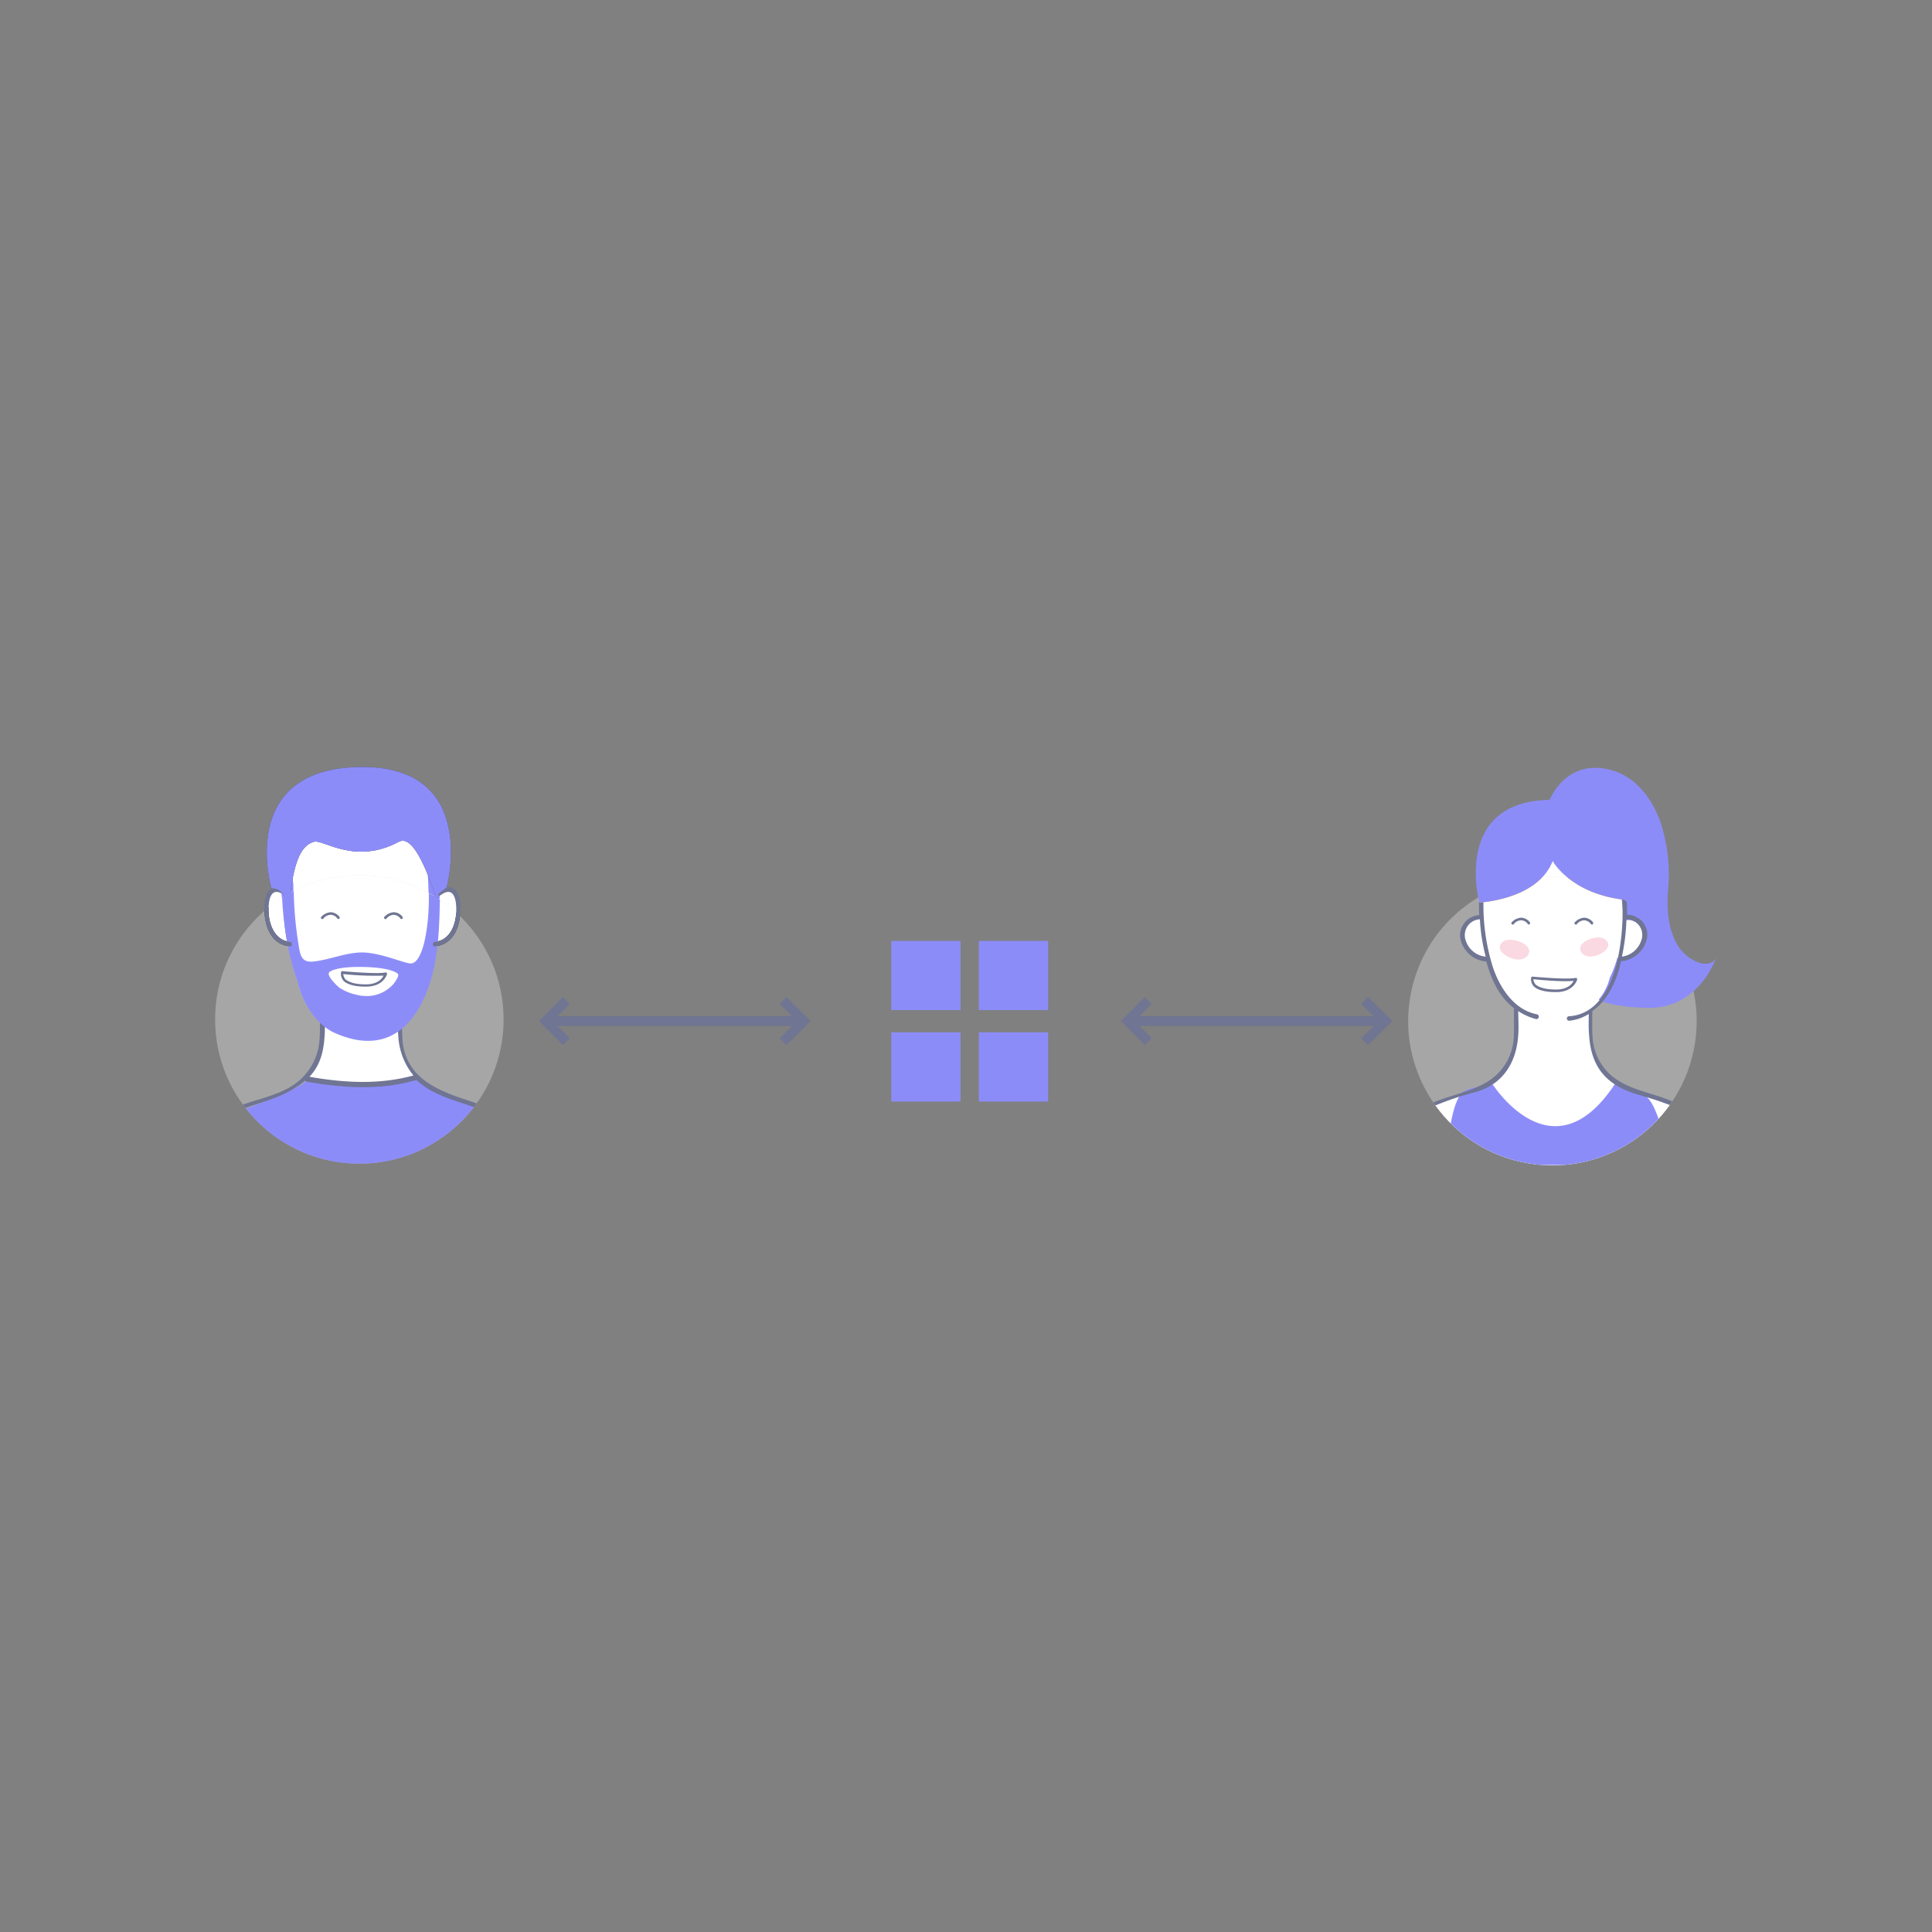 <svg id="Section1" xmlns="http://www.w3.org/2000/svg" viewBox="0 0 600 600"><rect x="0" y="0" width="600" height="600" fill="#808080" stroke="none"/><defs><clipPath id="clip-path"><circle class="cls-1" cx="111.6" cy="316.6" r="44.8"/></clipPath><clipPath id="clip-path-9"><circle class="cls-1" cx="482.1" cy="317.1" r="44.8" transform="rotate(-80.78 482.118 317.097)"/></clipPath><style>.cls-1{fill:none}.cls-2{fill:#fff}.cls-3{fill:#8c8cf9}.cls-4{clip-path:url(#clip-path)}.cls-5{fill:#ccc;opacity:.5;isolation:isolate}.cls-7{fill:#6f7592}.cls-8{fill:#38332d}.cls-9{clip-path:url(#clip-path-9)}</style></defs><path class="cls-2" d="M90.4 293.3l-4.3-1.4-2.6-4.6-.9-4.4v-3.2l.7-2.4 2.5-1.1 3.6-10.2 5.6-10.5 38.3-.7 3.3 11.2v9.3l1.2 1.4 2.3-.2 1.9 2.3.3 6.2-2.5 5.9-3.2 1.9-2.9.7-9.8 24.8.5 6.4 1.6 4.4 3.3 5.1-3.6 1.1-7.3 1.1-7.3.4-6.9-.5-9.7-1.4 4.3-6 1.1-4.7v-8.3l-7.5-16.8-2-5.8z"/><path class="cls-3" d="M136.6 275.8l-3.8-5.2c.5 7.3.5 15.3-1.3 22.5-.6 2.1-1.9 6.1-4.2 5.9s-9-3.2-14.5-3.4c-5.3-.1-10.2 2.2-15.4 2.8-3.6.4-4.2-1.5-4.7-4.7a117 117 0 01-1.6-18.7c0-.9-.6-3.5.1-4.3l-3.8 5.2c.5 17.6 4.7 28 4.7 28a48.5 48.5 0 001.7 5.3c1.9 4.6 5.5 9.4 10.1 11.4 11 4.9 21.6 3.1 28-11.5 4.6-10.6 4.4-22.3 4.7-33.3zm-14.8 29.9a11 11 0 01-8.8 3.4 10.05 10.05 0 01-2.5-.4 15.28 15.28 0 01-5.1-2.1c-.7-.5-4.1-3.7-3.3-4.8 0 0 1.4-1.9 10.7-1.7s10.7 2.2 10.7 2.2c.5.6-1.3 3-1.7 3.4z"/><g class="cls-4"><circle class="cls-5" cx="111.6" cy="316.6" r="44.8"/></g><g class="cls-4"><path class="cls-2" d="M90.5 293.3l-4.3-1.4-2.6-4.6-.9-4.4v-3.2l.8-2.4 2.4-1.1 3.7-10.2 5.5-10.5 38.3-.7 3.3 11.2v9.3l1.2 1.4 2.3-.2 1.9 2.3.3 6.2-2.4 5.9-3.3 1.9-2.8.7-9.9 24.8.6 6.4 1.5 4.4 3.3 5.1-3.6 1.1-7.2 1.1-7.4.4-6.9-.5-9.7-1.4 4.3-6 1.2-4.7v-8.3l-7.6-16.8-2-5.8z"/></g><g class="cls-4"><path class="cls-3" d="M55.4 362s5.6-11.9 16.2-15.9l9-3.4s12.4-4.7 14.7-7.1c0 0 23 3.3 33.5-1.5 0 0 9.5 6.5 12.5 7.5 0 0 14.6 3.7 19.4 9.1 0 0 8.2 5.4 7.9 11.4H55.4z"/></g><path d="M89.2 282.1c1.6-5.3 1.5-19 8.4-20.7 2.9-.7 12.7 7.3 26.3 0 5.4-2.9 10.9 15.8 11.9 18.5l.4-2.4 2.5-1.9s10.5-38.2-27.4-37.4-27 37.7-27 37.7 4.4-.7 4.9 6.2z" fill="#40405b"/><g class="cls-4"><path class="cls-7" d="M58.6 357.4c3.1-5.5 8.9-9.7 14.8-12.3 2.4 5.5 2.7 11.4 2.2 17.3h1.5c.5-6.1.2-12.1-2.3-17.8 5.7-2.2 11.8-3.4 16.9-6.8.1-.1.2-.1.3-.2a18.9 18.9 0 002.7-2 1.38 1.38 0 00.4.3c11.4 2 23 2.8 34.2-.5a17.41 17.41 0 001.4 1.2c5.4 4.3 13 5.7 19.3 8.3.3.1.5.2.8.3-4 4.4-4.9 11.1-4.8 17.3h1.5c-.1-6.1.8-12.5 4.8-16.6 5.4 2.6 10.5 6.6 13.4 11.6.9 1.6 1.6 3.4 2.3 5h1.4a33.49 33.49 0 00-6.4-11.1c-4.2-4.8-10.9-7.4-16.9-9.4-9.9-3.2-20.1-7-21.1-19a87.75 87.75 0 01-.1-8.9c4.7-3.3 7.6-9.1 9.1-14.9a68 68 0 001.9-22.5 7.84 7.84 0 01-1.4.5 68.57 68.57 0 01-1.7 20.7c-1.9 8-6.4 16.9-15.7 17.4-.2 0-.2 1.5 0 1.5a15.33 15.33 0 006.5-1.8c0 2.3-.1 4.5.1 6.8a21 21 0 004.7 12.2c-10.6 2.9-21.5 2.3-32.3.4 3.4-3.6 4.4-7.9 4.7-12.6.2-2.6 0-5.2.1-7.8a16.7 16.7 0 005.5 2.2c.9.2 1.2-1.3.2-1.5-7.5-1.4-11.7-8.1-14-14.8-2.4-6.9-3.1-14.3-3.1-21.5 0-.9-1.5-.8-1.5.2a69.25 69.25 0 003.4 22.6 26 26 0 008 12c-.1 3.3.1 6.7-.2 10a18 18 0 01-4.4 10.5c-4.2 5-10.8 6.6-16.8 8.5s-12.7 4.6-16.9 9.4a35.32 35.32 0 00-6.4 11.1h1.4c.9-1.8 1.6-3.7 2.5-5.3z"/></g><g class="cls-4"><path class="cls-8" d="M136 276.9c-.7.5 0 1.7.7 1.2 4.3-3.3 5.1 1.4 5 4.9-.1 4.1-1.9 9-6.6 9.5-.9.1-.9 1.5 0 1.4 6.1-.6 8-6.8 7.9-12.2.1-4.7-2.5-8.2-7-4.8z"/></g><g class="cls-4"><path class="cls-8" d="M89.1 276.9c.7.5 0 1.7-.7 1.2-4.3-3.3-5.1 1.4-5 4.9.1 4.1 1.9 9 6.6 9.5.9.1.9 1.5 0 1.4-6.1-.6-8-6.8-7.9-12.2-.1-4.7 2.5-8.2 7-4.8z"/></g><g class="cls-4"><path class="cls-3" d="M136.7 276l-3.8-5.2c.5 7.3.5 15.3-1.3 22.5-.6 2.1-1.9 6.1-4.2 5.9s-9-3.2-14.5-3.4c-5.3-.1-10.2 2.2-15.4 2.8-3.6.4-4.2-1.5-4.7-4.7a117 117 0 01-1.6-18.7c0-.9-.6-3.5.1-4.3l-3.8 5.2c.5 17.6 4.7 28 4.7 28a48.5 48.5 0 001.7 5.3c1.9 4.6 5.5 9.4 10.1 11.4 11 4.9 21.6 3.1 28-11.5 4.6-10.6 4.4-22.3 4.7-33.3zm-14.8 29.9a11 11 0 01-8.8 3.4 10.05 10.05 0 01-2.5-.4 15.28 15.28 0 01-5.1-2.1c-.7-.5-4.1-3.7-3.3-4.8 0 0 1.4-1.9 10.7-1.7s10.7 2.2 10.7 2.2c.5.6-1.3 3.1-1.7 3.4z"/></g><path class="cls-7" d="M136 276.9c-.7.5 0 1.7.7 1.2 4.3-3.3 5.1 1.4 5 4.9-.1 4.1-1.9 9-6.6 9.5-.9.1-.9 1.5 0 1.4 6.1-.6 8-6.8 7.9-12.2.1-4.7-2.5-8.2-7-4.8zm-46.9 0c.7.5 0 1.7-.7 1.2-4.3-3.3-5.1 1.4-5 4.9.1 4.1 1.9 9 6.6 9.5.9.1.9 1.5 0 1.4-6.1-.6-8-6.8-7.9-12.2-.1-4.7 2.5-8.2 7-4.8z"/><path class="cls-3" d="M89.2 282.1c1.6-5.3 1.5-19 8.4-20.7 2.9-.7 12.7 7.3 26.3 0 5.4-2.9 10.9 15.8 11.9 18.5l.4-2.4 2.5-1.9s10.5-38.2-27.4-37.4-27 37.7-27 37.7 4.4-.7 4.9 6.2z"/><path class="cls-7" d="M113.3 306.4c-4.5 0-6.5-1.4-6.9-2.2a3.29 3.29 0 01-.5-2.2c0-.1.1-.2.1-.3a.37.37 0 01.3-.1c.1 0 10.6 1 13.4.4a.6.6 0 01.4.1c.1.1.1.2.1.4 0 0-.9 3.7-6.1 3.9zm-6.7-3.9a3 3 0 00.5 1.4c.3.5 2.1 1.9 6.9 1.8 3.3-.1 4.7-1.8 5.1-2.7a94.13 94.13 0 01-12.5-.5zm18.1-17.1a.37.37 0 01-.3-.1 2.88 2.88 0 00-2.1-1.2 3.08 3.08 0 00-2.3 1.2c-.1.2-.4.2-.6 0s-.2-.4 0-.6a4.39 4.39 0 012.9-1.4 3.62 3.62 0 012.7 1.4.64.64 0 010 .6.37.37 0 01-.3.1zm-19.6 0a.37.37 0 01-.3-.1 2.59 2.59 0 00-2.1-1.2 3.08 3.08 0 00-2.3 1.2c-.1.2-.4.2-.6 0s-.2-.4 0-.6a4.39 4.39 0 012.9-1.4 3.62 3.62 0 012.7 1.4.64.64 0 010 .6.37.37 0 01-.3.1z"/><path class="cls-2" d="M471 262.4h23.1v14H469v-14h2z"/><g class="cls-9"><circle class="cls-5" cx="482.1" cy="317.1" r="44.8" transform="rotate(-80.78 482.118 317.097)"/></g><g class="cls-9"><path class="cls-2" d="M428.7 364.6l2.3-7.3 1.5-3.4 6.5-7.4 6-3.5 10.1-3.7 9.8-4 4.6-7.2 1-4.2.3-5.8v-5.6l-3.9-4-2.2-3.9-1.8-4.4-.5-2.2-4.9-1.5-2.6-3-.8-3.9.9-2.7 2.3-1.7 2.7-.6.8-15.1 16.3-10.1 24.8 1.2 6 19.3-3.3 3.9.7 1.3 3 .6 1.9 2.1.7 3.3-1.6 3.8-1.9 1.8-2 .9-2.5.7-4 10.4-3.9 4.4-1.5 1 .3 7.2.9 5.7 2.2 4.6 3.7 3.7 7.9 3.9 11.1 3.7 6.6 4.1 2.4 2.2 3.5 5.1 3.3 7v1.2l-106.7 2.1z"/></g><g class="cls-9"><path class="cls-3" d="M517.9 294c-4-8.9-2.7-20.7-3.6-30.2a37 37 0 00-6.8-17.4c-2.7-3.7-8.4-7.3-13.1-7.7a15.48 15.48 0 00-11.3 3.5c-2.7 2.4-6.3 4.8-6 8.8 0 0 1.5 4.7 3.7 11.4 7.6-3.1 18.7 3.1 21.2 10.4a38.72 38.72 0 012.1 13.4 3.52 3.52 0 013.3-.1 3.55 3.55 0 01.9.4 3.18 3.18 0 011.1 1.2c.1.1.1.1.2.1 1.9 1.5 1.3 3.5.1 5.1a5.85 5.85 0 01-5.7 4.2l-1.3.3h-.4a34.13 34.13 0 01-2.4 6.3v.1a16.6 16.6 0 01-3.4 6.6c1.8 1.5 9.1 2.3 10.8 2.4a23.18 23.18 0 0013.8-3.7c4.7-3.3 6.4-5.5 8.7-12.2-1.6 5-10 1.2-11.9-2.9zm.9 67.9c-1.6-8-4.7-20.9-8.4-21.7a15.79 15.79 0 01-8.2-4.6c-19.6 31.1-38.6 1.2-38.6 1.2s-7.9.8-9.6 2.6c-3.3 3.6-4.4 15.1-4.9 22.4h69.7z"/><path class="cls-7" d="M477.3 315c-7.1-1.4-11.4-8.1-13.6-14.4a64.25 64.25 0 01-3-20.4c0-.9-1.4-.7-1.4.2 0 1.3 0 2.6.1 3.8a6.33 6.33 0 00-5.9 7.2 9 9 0 007.8 7.2h.3c.3 1.1.6 2.1 1 3.2 1.5 4.4 4 8.6 7.6 11.3-.1 3.2.1 6.3-.1 9.5a17.18 17.18 0 01-4.1 9.9c-4 4.7-10.3 6.3-15.9 8.1s-10.7 3.9-14.7 8.4a36.36 36.36 0 00-6.7 12.1h1.3c.7-1 1.6-4.1 2.8-6.3a26.65 26.65 0 0113.5-11.7 89.64 89.64 0 0111.4-3.8c11.6-3 13.5-13 13.8-17.9.2-2.5 0-4.9 0-7.4a18.83 18.83 0 005.6 2.5.76.76 0 00.2-1.5zm-22.1-22.9a4.92 4.92 0 014.4-6.6 57.15 57.15 0 001.8 11.6 7.23 7.23 0 01-6.2-5zm74.1 56.8c-4-4.5-9.1-6.8-14.7-8.6s-11.9-3.3-15.9-8a17.18 17.18 0 01-4.1-9.9c-.2-2.8-.1-5.6-.1-8.4 4.5-3.1 7.2-8.6 8.6-14.1a7.37 7.37 0 01.4-1.4h.2a9 9 0 007.8-7.2 6.19 6.19 0 00-6-7.2h-.2a66.32 66.32 0 00-.7-10c-.1-.9-1.5-.5-1.3.4a68 68 0 01-1.1 24.2c-1.8 7.6-6.1 16.4-14.9 16.9a.7.7 0 000 1.4 13.87 13.87 0 006.1-2.1c0 2.1-.1 4.3.1 6.4.6 10.3 5.5 15.7 15 18.6 3.5 1 6.8 2 10.1 3.3a26.27 26.27 0 0113.5 11.5c1.2 2.1 2.1 5.3 2.8 6.3h1.3a41 41 0 00-6.9-12.1zm-24.2-63.4h.2a4.86 4.86 0 014.4 6.6 7.38 7.38 0 01-6 5 63.43 63.43 0 001.4-11.6z"/><path d="M498.3 291.6c4.3 2.8-4.4 7.6-7 4.4s4.6-6 7-4.4zm-31.3.7c-4.5 2.9 4.5 7.9 7.3 4.6s-4.7-6.2-7.3-4.6z" style="isolation:isolate" fill="#e84376" opacity=".2"/><path d="M459.4 280.3s18.1-.8 22.8-12.9c0 0 5.5 10.3 22.8 12.1 0 0 9.6-31.1-23-31.1-31.2 0-22.6 31.9-22.6 31.9z" fill="#ffc931"/></g><path class="cls-3" d="M459.4 280.3s18.1-.8 22.8-12.9c0 0 5.5 10.3 22.8 12.1 0 0 9.6-31.1-23-31.1-31.2 0-22.6 31.9-22.6 31.9z"/><path class="cls-3" d="M528.1 299.1c-9-2.8-11-13.6-10-23.4a52.1 52.1 0 00-2-19s-4-15.8-17.8-18-17.9 11.8-17.9 11.8l3.7 11.9c10.7-2 16.7 2.3 20.1 7.6l-1.4 6.6 5.6 8.4a11.3 11.3 0 015.3 1.4c2.1 1 1.5 4.3 1.5 5.7s-1.7 3.3-4.3 4.9a8.22 8.22 0 01-4.3 1.5l-6.8 12c26 10.1 33.2-13.3 33.2-13.3-1.1 3-4.9 1.9-4.9 1.9z"/><path class="cls-7" d="M482.9 308.1c-4.5 0-6.5-1.4-6.9-2.2a3.29 3.29 0 01-.5-2.2c0-.1.1-.2.1-.3a.37.37 0 01.3-.1c.1 0 10.6 1 13.4.4a.6.6 0 01.4.1c.1.1.1.2.1.4 0 0-.9 3.7-6.1 3.9zm-6.7-4a3 3 0 00.5 1.4c.3.5 2.1 1.9 6.9 1.8 3.3-.1 4.7-1.8 5.1-2.7-3.2.4-10.6-.3-12.5-.5zm18.2-17a.37.37 0 01-.3-.1 2.88 2.88 0 00-2.1-1.2 3.08 3.08 0 00-2.3 1.2c-.1.2-.4.2-.6 0s-.2-.4 0-.6a4.39 4.39 0 012.9-1.4 3.62 3.62 0 012.7 1.4.64.64 0 010 .6.37.37 0 01-.3.1zm-19.6 0a.37.37 0 01-.3-.1 2.59 2.59 0 00-2.1-1.2 3.08 3.08 0 00-2.3 1.2c-.1.2-.4.2-.6 0s-.2-.4 0-.6a4.39 4.39 0 012.9-1.4 3.62 3.62 0 012.7 1.4.64.64 0 010 .6.77.77 0 01-.3.1z"/><path d="M170.8 317.1h77m-71.9 6.4l-6.4-6.4 6.4-6.4m67.3 0l6.4 6.4-6.4 6.4m108.2-6.4h77m-71.8 6.4l-6.4-6.4 6.4-6.4m67.2 0l6.5 6.4-6.5 6.4" stroke="#6f7592" stroke-miterlimit="10" stroke-width="3" fill="none"/><path class="cls-3" d="M276.8 292.2h21.5v21.5h-21.5zm27.2 0h21.5v21.5H304zm-27.2 28.4h21.5v21.5h-21.5zm27.2 0h21.5v21.5H304z"/></svg>